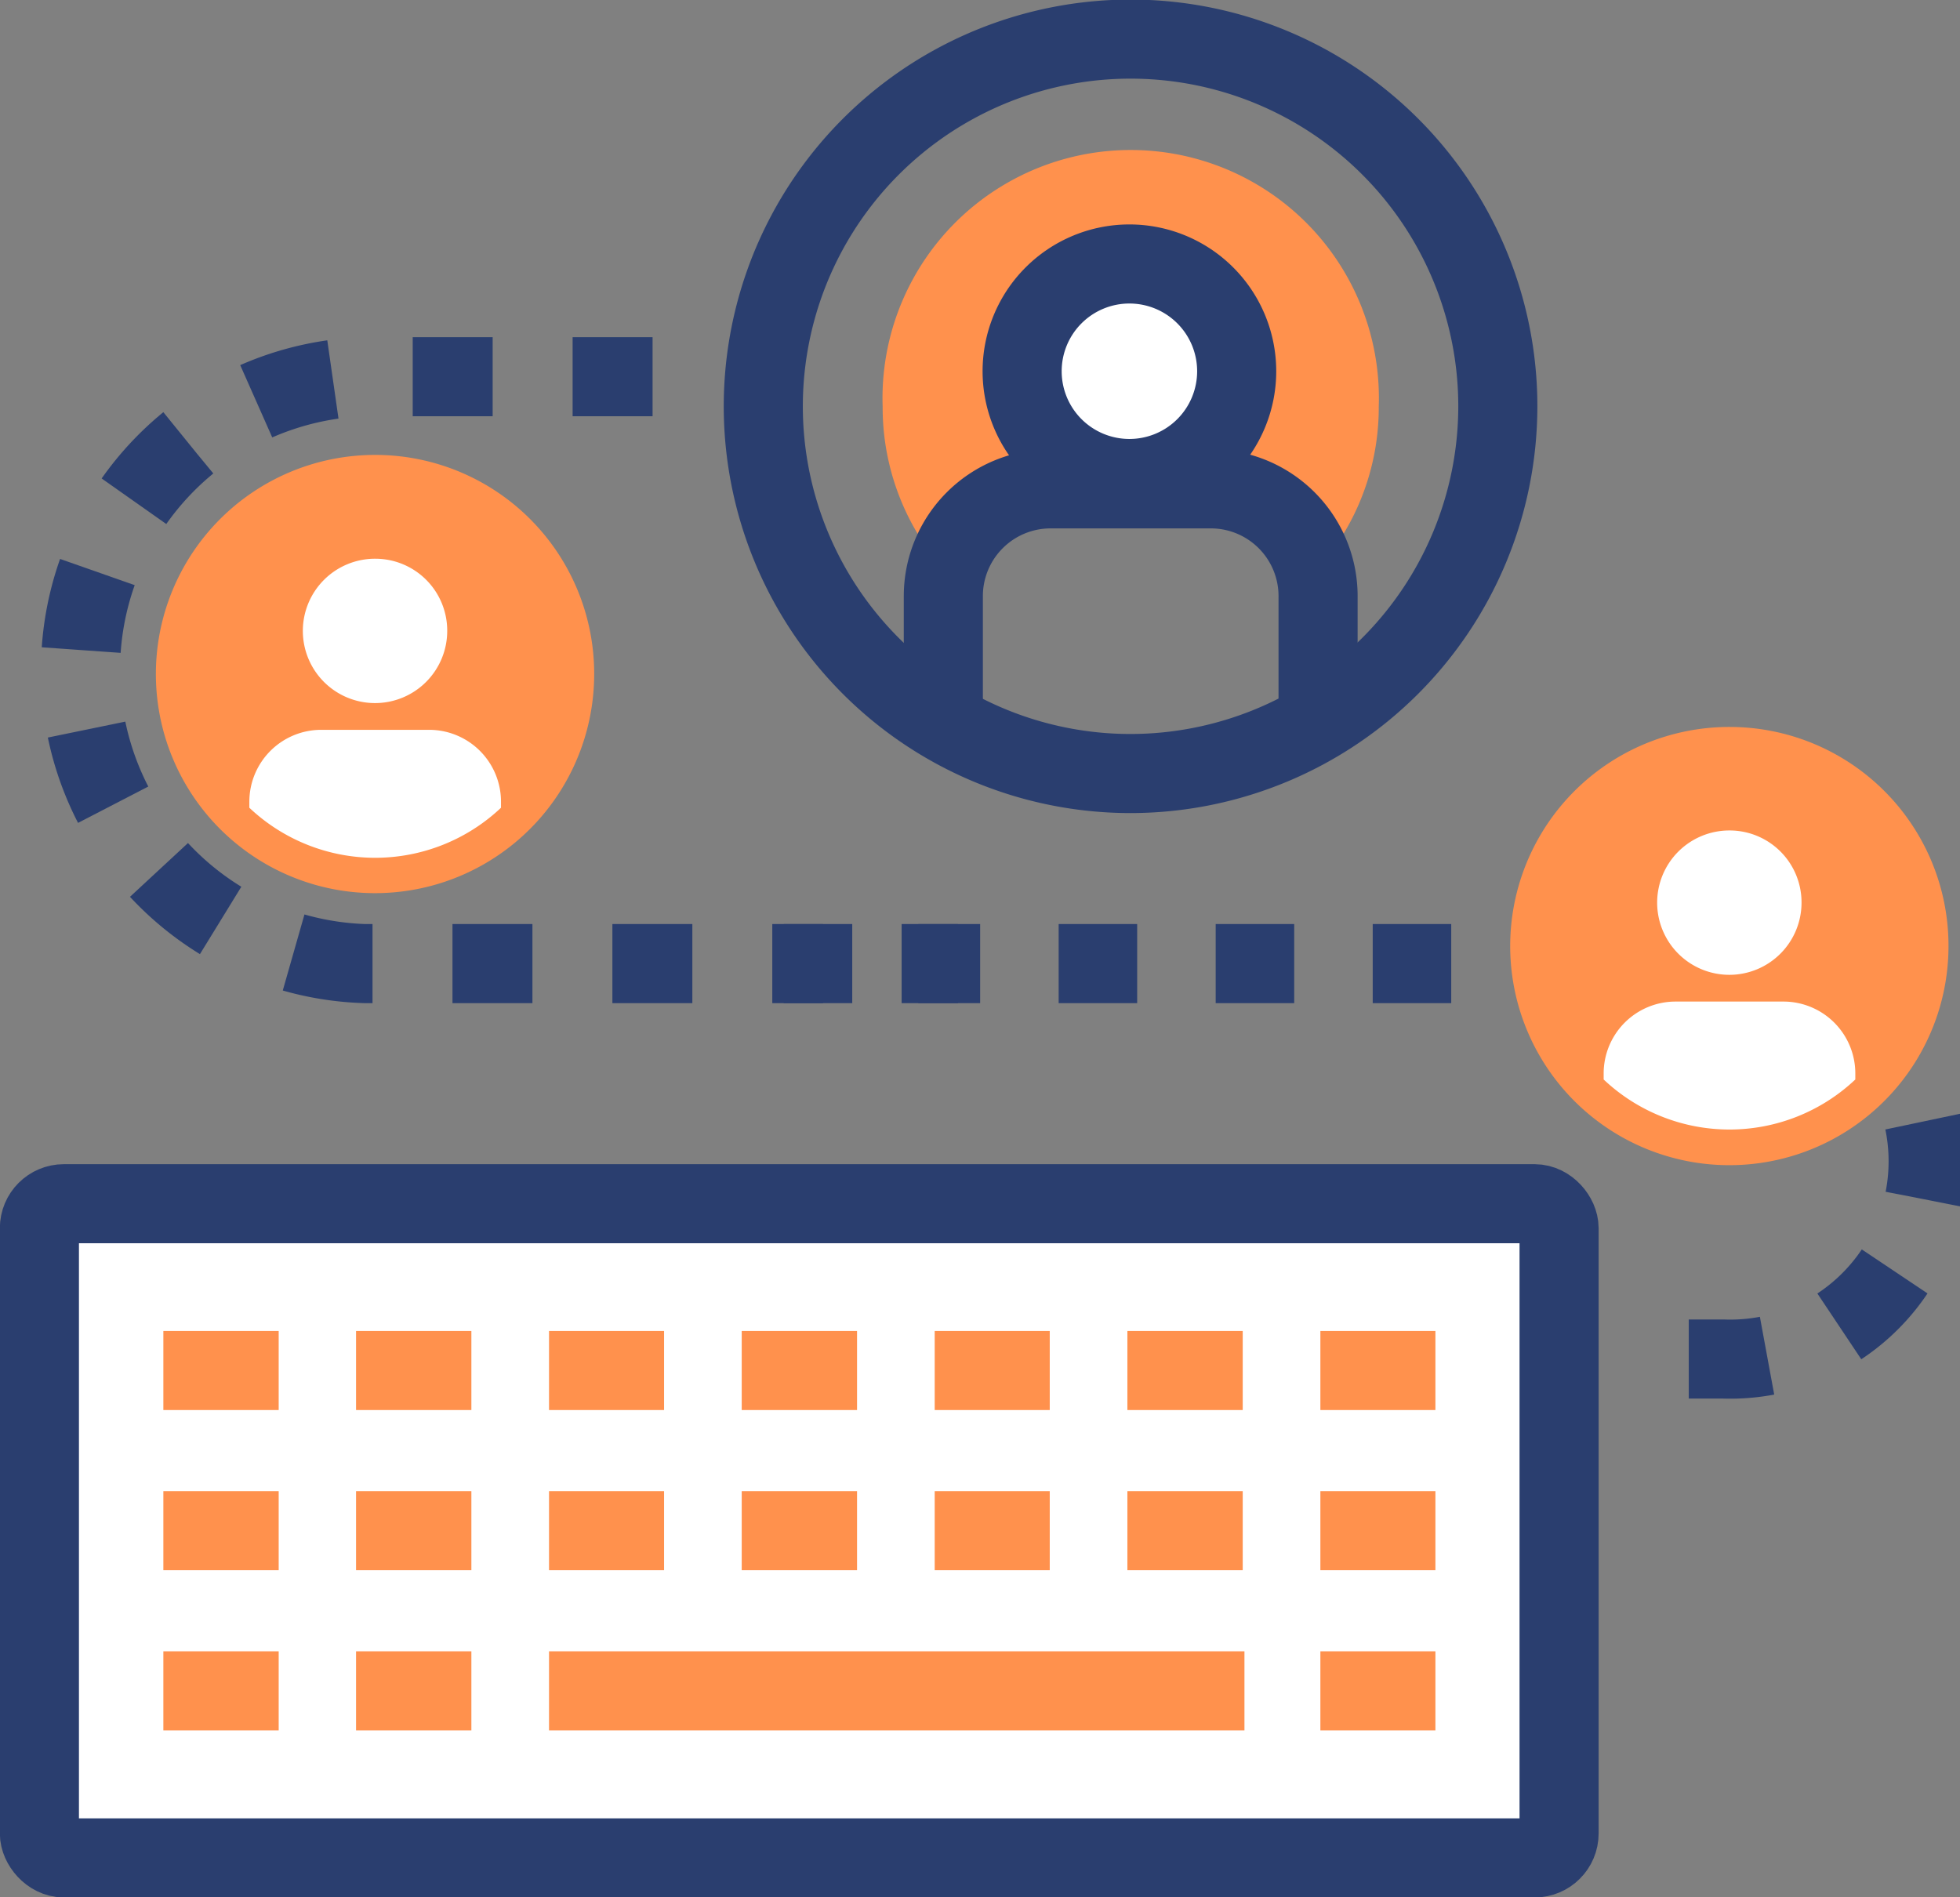 <svg xmlns="http://www.w3.org/2000/svg" viewBox="0 0 68.15 65.98"><rect x="0" y="0" width="68.15" height="65.98" fill="#808080" stroke="none"/><defs><style>.cls-1,.cls-2,.cls-7{fill:#fff;}.cls-1,.cls-3,.cls-4,.cls-5{stroke:#2a3e6f;}.cls-1,.cls-2,.cls-3,.cls-4,.cls-5{stroke-width:2.75px;}.cls-2{stroke:#ff914d;}.cls-3,.cls-4,.cls-5{fill:none;}.cls-4{stroke-dasharray:2.78 2.78;}.cls-5{stroke-dasharray:2.73 2.73;}.cls-6{fill:#ff914d;}</style></defs><title>ambiente</title><g id="Camada_2" data-name="Camada 2"><g id="Camada_1-2" data-name="Camada 1"><rect class="cls-1" x="1.37" y="41.86" width="52.84" height="22.75" rx="0.85"></rect><line class="cls-2" x1="5.68" y1="47.66" x2="9.69" y2="47.66"></line><line class="cls-2" x1="12.38" y1="47.66" x2="16.39" y2="47.66"></line><line class="cls-2" x1="19.09" y1="47.66" x2="23.09" y2="47.66"></line><line class="cls-2" x1="25.79" y1="47.66" x2="29.8" y2="47.66"></line><line class="cls-2" x1="32.5" y1="47.66" x2="36.5" y2="47.66"></line><line class="cls-2" x1="39.2" y1="47.66" x2="43.21" y2="47.66"></line><line class="cls-2" x1="45.91" y1="47.66" x2="49.91" y2="47.66"></line><line class="cls-2" x1="5.68" y1="53.23" x2="9.69" y2="53.23"></line><line class="cls-2" x1="12.38" y1="53.23" x2="16.39" y2="53.23"></line><line class="cls-2" x1="19.09" y1="53.23" x2="23.09" y2="53.23"></line><line class="cls-2" x1="25.79" y1="53.23" x2="29.8" y2="53.23"></line><line class="cls-2" x1="32.5" y1="53.23" x2="36.5" y2="53.23"></line><line class="cls-2" x1="39.2" y1="53.23" x2="43.21" y2="53.23"></line><line class="cls-2" x1="45.91" y1="53.23" x2="49.91" y2="53.23"></line><line class="cls-2" x1="5.68" y1="58.8" x2="9.69" y2="58.8"></line><line class="cls-2" x1="12.38" y1="58.8" x2="16.39" y2="58.8"></line><line class="cls-2" x1="19.09" y1="58.8" x2="43.27" y2="58.8"></line><line class="cls-2" x1="45.91" y1="58.8" x2="49.91" y2="58.8"></line><line class="cls-3" x1="26.85" y1="13.1" x2="25.47" y2="13.1"></line><path class="cls-4" d="M22.69,13.1h-10a10.21,10.21,0,0,0,0,20.41H30.54"></path><line class="cls-3" x1="31.93" y1="33.51" x2="33.31" y2="33.51"></line><line class="cls-3" x1="27.25" y1="33.51" x2="28.62" y2="33.51"></line><path class="cls-5" d="M31.35,33.51H59.9a6.88,6.88,0,1,1,0,13.75H56.8"></path><line class="cls-3" x1="55.43" y1="47.26" x2="54.06" y2="47.26"></line><path class="cls-6" d="M20.66,23.44a7.62,7.62,0,1,1-7.61-7.62A7.61,7.61,0,0,1,20.66,23.44Z"></path><path class="cls-7" d="M15.55,21.93a2.51,2.51,0,1,1-2.5-2.5A2.5,2.5,0,0,1,15.55,21.93Z"></path><path class="cls-7" d="M14.92,25.38H11.17a2.5,2.5,0,0,0-2.5,2.5v.21a6.37,6.37,0,0,0,8.75,0v-.21A2.5,2.5,0,0,0,14.92,25.38Z"></path><path class="cls-6" d="M67.75,32.89a7.62,7.62,0,1,1-7.61-7.61A7.61,7.61,0,0,1,67.75,32.89Z"></path><path class="cls-7" d="M62.64,31.38a2.51,2.51,0,1,1-2.51-2.5A2.5,2.5,0,0,1,62.64,31.38Z"></path><path class="cls-7" d="M62,34.83H58.26a2.5,2.5,0,0,0-2.5,2.51v.2a6.37,6.37,0,0,0,8.75,0v-.2A2.5,2.5,0,0,0,62,34.83Z"></path><path class="cls-3" d="M39.31,26.9A12.77,12.77,0,1,1,52.08,14.14,12.78,12.78,0,0,1,39.31,26.9Z"></path><path class="cls-6" d="M32.23,19.06a8.54,8.54,0,0,1-1.54-4.92,8.63,8.63,0,1,1,17.25,0,8.48,8.48,0,0,1-1.55,4.92,4.61,4.61,0,0,0-4.28-2.91H36.52A4.63,4.63,0,0,0,32.23,19.06Z"></path><path class="cls-1" d="M43,12.9a3.73,3.73,0,1,1-3.73-3.72A3.73,3.73,0,0,1,43,12.9Z"></path><path class="cls-3" d="M45.83,25.05V20.76A3.73,3.73,0,0,0,42.11,17H36.52a3.73,3.73,0,0,0-3.72,3.73v4.29"></path></g></g></svg>